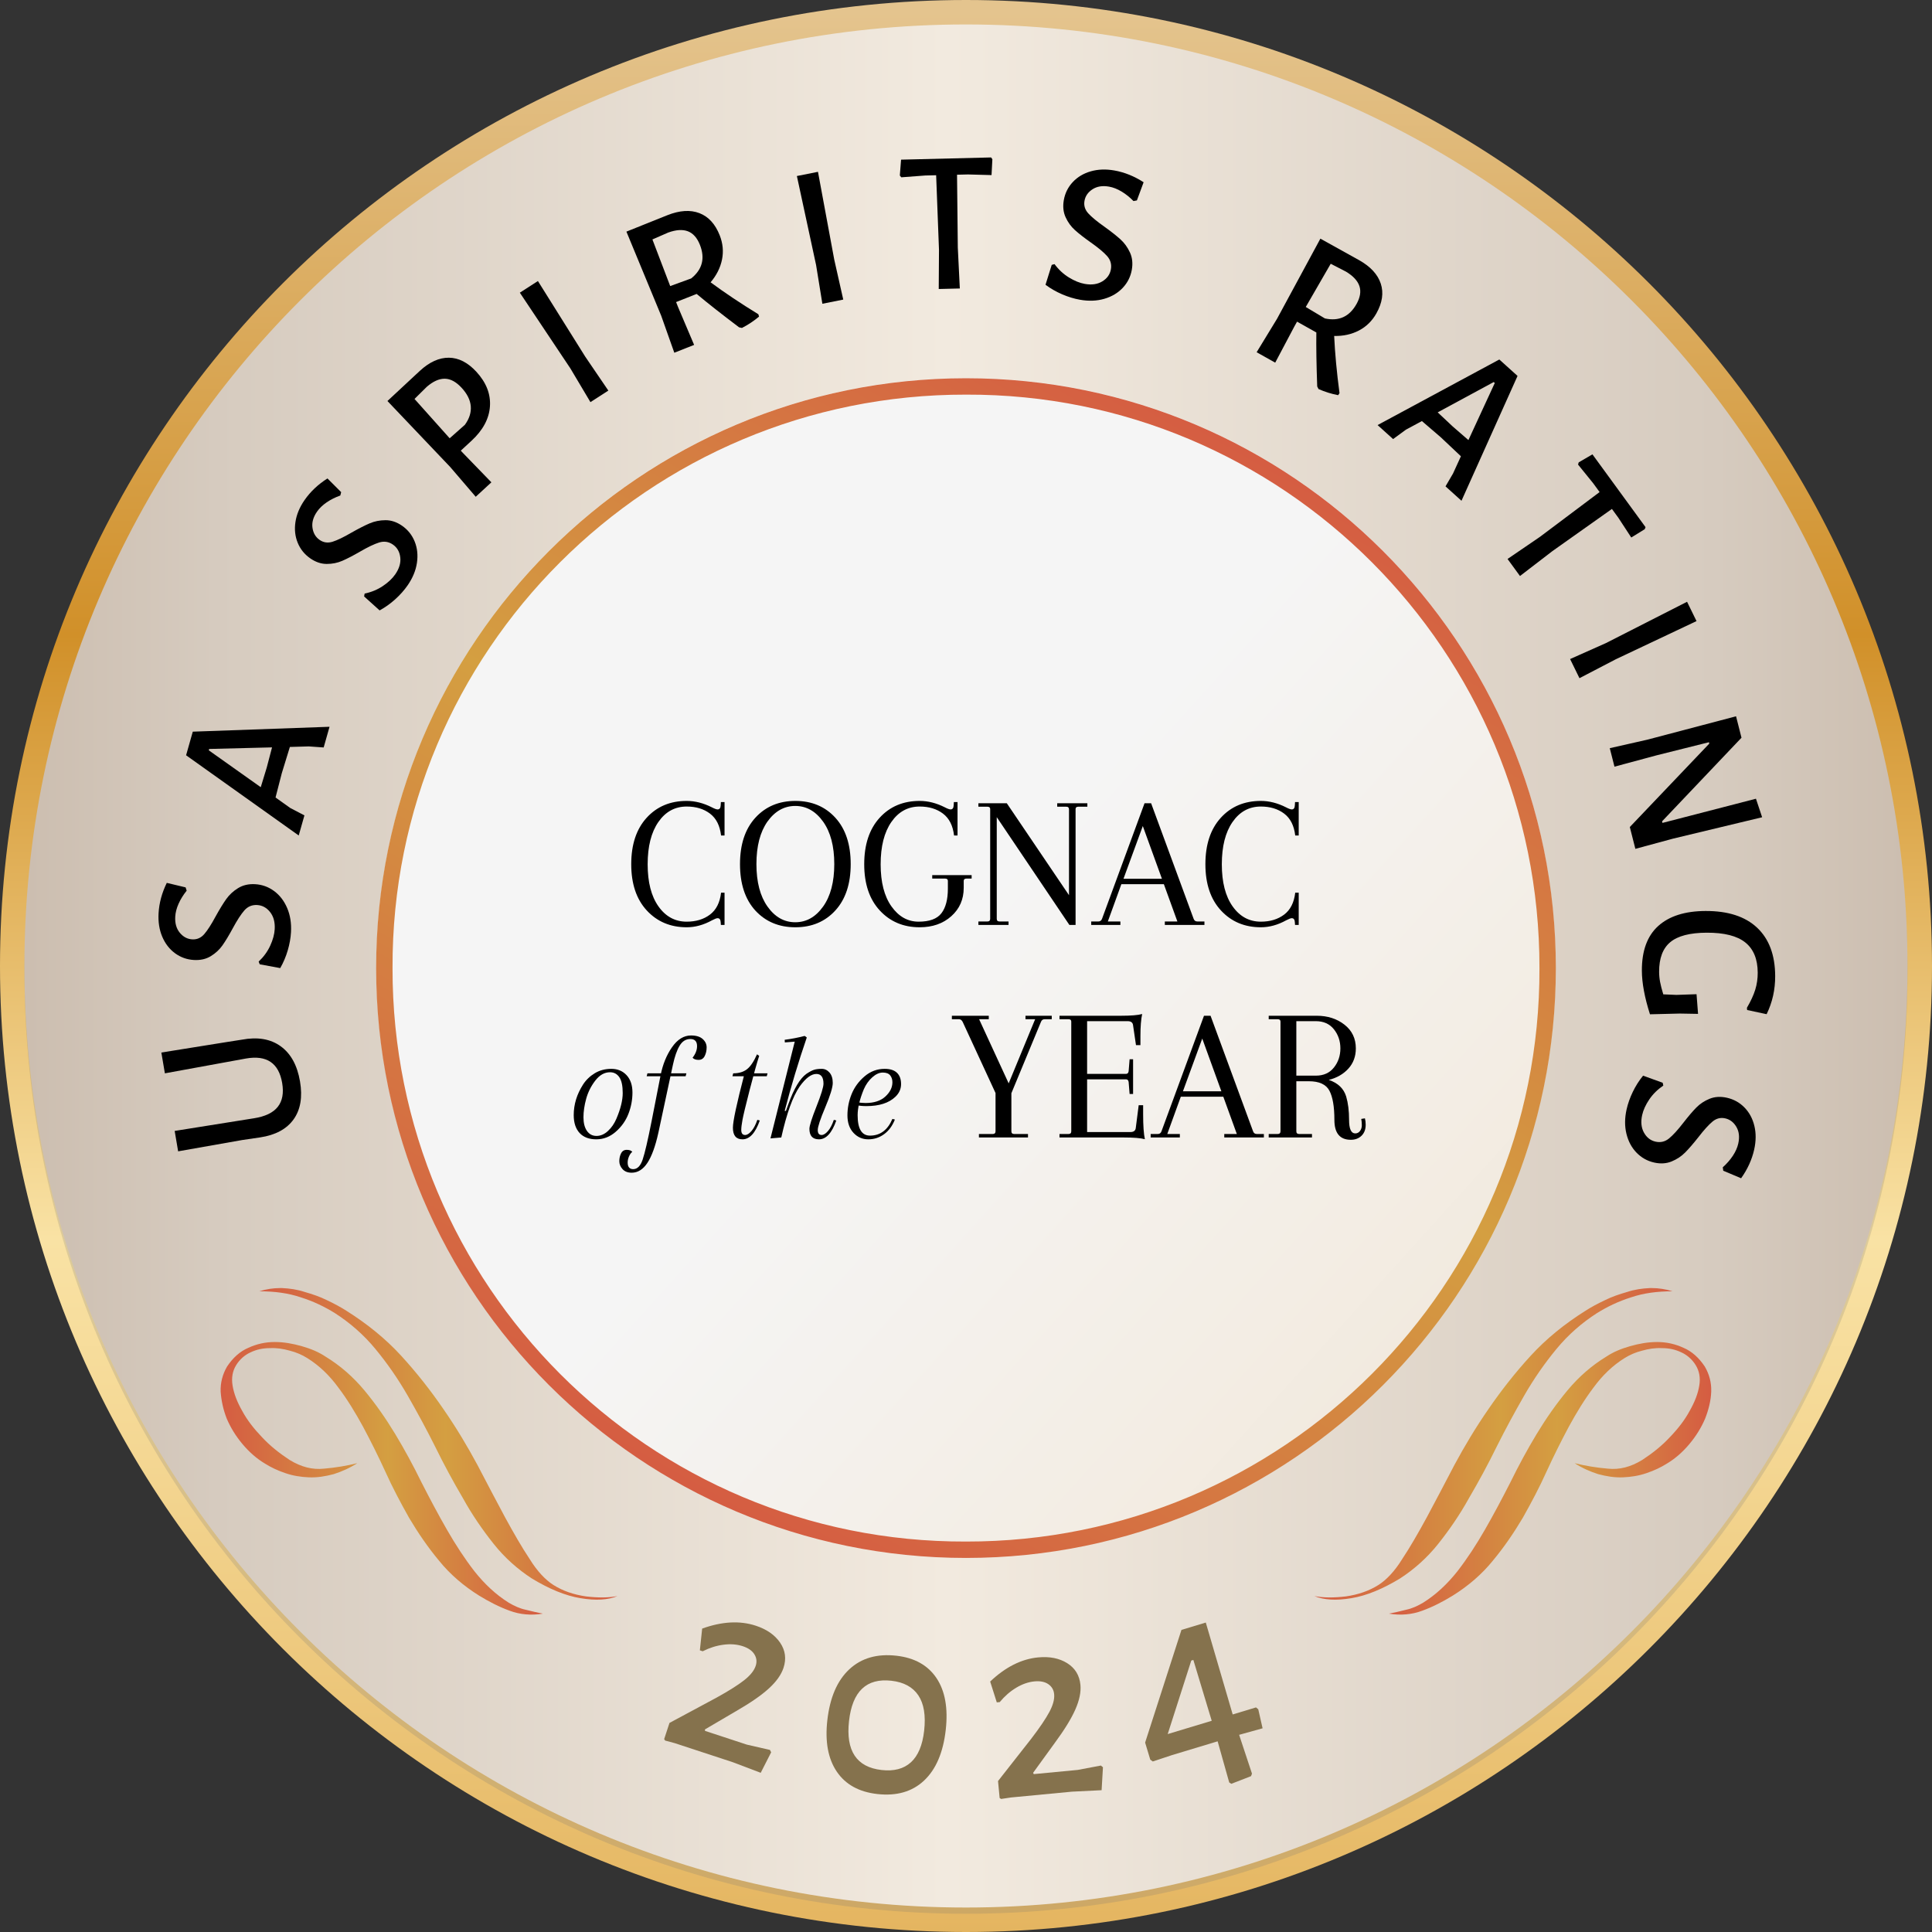 <?xml version="1.0" encoding="UTF-8" standalone="no"?>
<!DOCTYPE svg PUBLIC "-//W3C//DTD SVG 1.1//EN" "http://www.w3.org/Graphics/SVG/1.1/DTD/svg11.dtd">
<svg width="100%" height="100%" viewBox="0 0 1000 1000" version="1.1" xmlns="http://www.w3.org/2000/svg" xmlns:xlink="http://www.w3.org/1999/xlink" xml:space="preserve" xmlns:serif="http://www.serif.com/" style="fill-rule:evenodd;clip-rule:evenodd;stroke-linejoin:round;stroke-miterlimit:2;">
    <rect x="0" y="0" width="1000" height="1000" fill="#333333" stroke="none"/>
    <g transform="matrix(1,0,0,1,-1080,-2200)">
        <g transform="matrix(-1000,0,0,1000,2080,2700)">
            <path d="M0.5,-0.5C0.776,-0.5 1,-0.276 1,0C1,0.276 0.776,0.5 0.5,0.5C0.224,0.5 0,0.276 0,0C0,-0.276 0.224,-0.5 0.5,-0.5Z" style="fill:url(#_Linear1);fill-rule:nonzero;"/>
        </g>
        <g transform="matrix(1,0,0,1,1080,2200)">
            <g opacity="0.2">
                <g transform="matrix(0,-1,-1,0,500,15.887)">
                    <path d="M-487.337,-487.337C-756.488,-487.337 -974.674,-269.152 -974.674,0C-974.674,269.144 -756.488,487.337 -487.337,487.337C-218.186,487.337 0,269.144 0,0C0,-269.152 -218.186,-487.337 -487.337,-487.337" style="fill:rgb(109,110,113);fill-rule:nonzero;"/>
                </g>
            </g>
        </g>
        <g transform="matrix(0,974.673,974.673,0,1579.97,2212.66)">
            <path d="M0.5,-0.5C0.776,-0.5 1,-0.276 1,0C1,0.276 0.776,0.5 0.5,0.5C0.224,0.5 0,0.276 0,0C0,-0.276 0.224,-0.5 0.5,-0.5Z" style="fill:url(#_Linear2);fill-rule:nonzero;"/>
        </g>
        <g transform="matrix(1.256,0,0,1.256,710.941,2188.39)">
            <path d="M605.296,679.198C609.815,680.682 613.156,683.011 615.321,686.185C617.485,689.36 617.953,692.818 616.724,696.56C615.797,699.384 613.794,702.207 610.717,705.029C607.639,707.851 603.159,710.955 597.275,714.342L584.338,721.943L584.376,722.542L601.638,728.211L611.13,730.389L611.627,731.374L607.329,739.818L595.854,735.463L571.92,727.603L567.932,726.528L567.541,725.931L569.732,719.259L589.249,708.773C594.219,706.025 597.968,703.658 600.497,701.673C603.026,699.688 604.615,697.707 605.264,695.73C605.821,694.035 605.638,692.45 604.714,690.974C603.791,689.497 602.2,688.388 599.941,687.646C597.54,686.858 594.89,686.652 591.989,687.03C589.089,687.407 586.232,688.307 583.418,689.729L582.253,689.347L583.2,680.389C591.365,677.439 598.73,677.042 605.296,679.198Z" style="fill:rgb(133,114,77);fill-rule:nonzero;"/>
            <path d="M663.246,691.57C670.704,692.412 676.209,695.482 679.761,700.782C683.314,706.081 684.586,713.198 683.577,722.133C682.527,731.437 679.554,738.393 674.66,743.001C669.765,747.608 663.33,749.462 655.355,748.562C647.823,747.712 642.262,744.635 638.673,739.331C635.084,734.028 633.785,726.983 634.777,718.195C635.835,708.817 638.851,701.81 643.824,697.174C648.797,692.538 655.271,690.67 663.246,691.57ZM661.184,701.882C650.92,700.723 645.1,706.236 643.725,718.42C642.333,730.752 646.807,737.501 657.144,738.668C662.24,739.243 666.267,738.183 669.226,735.489C672.185,732.794 674.002,728.456 674.677,722.475C675.385,716.198 674.587,711.34 672.283,707.902C669.979,704.464 666.279,702.457 661.184,701.882Z" style="fill:rgb(133,114,77);fill-rule:nonzero;"/>
            <path d="M721.655,692.26C726.39,691.809 730.385,692.603 733.64,694.645C736.895,696.686 738.709,699.667 739.083,703.588C739.365,706.547 738.662,709.936 736.973,713.754C735.284,717.573 732.423,722.213 728.39,727.673L719.582,739.822L719.857,740.355L737.944,738.631L747.513,736.824L748.364,737.526L747.81,746.985L735.551,747.593L710.473,749.983L706.388,750.597L705.791,750.206L705.125,743.215L718.804,725.787C722.256,721.278 724.743,717.607 726.265,714.775C727.786,711.942 728.448,709.491 728.251,707.419C728.082,705.644 727.278,704.265 725.841,703.282C724.404,702.299 722.502,701.921 720.134,702.146C717.619,702.386 715.108,703.26 712.602,704.768C710.096,706.276 707.839,708.245 705.831,710.676L704.61,710.792L701.888,702.206C708.187,696.231 714.776,692.915 721.655,692.26Z" style="fill:rgb(133,114,77);fill-rule:nonzero;"/>
            <path d="M814.151,721.481L804.483,724.167L809.776,740.151L809.393,741.198L801.263,744.352L800.398,743.798L795.626,726.842L776.846,732.513L768.907,735.144L767.87,734.409L765.743,727.366L780.713,680.927L790.744,677.898L801.831,715.77L811.434,712.869L812.365,713.637L814.151,721.481ZM775.047,723.858L793.187,718.38L785.615,693.303L784.761,693.561L775.047,723.858Z" style="fill:rgb(133,114,77);fill-rule:nonzero;"/>
        </g>
        <g transform="matrix(1.448,0,0,1.448,773.527,2217.77)">
            <path d="M292.67,360.217L298.116,359.366C303.723,358.315 308.343,359.099 311.976,361.718C315.608,364.337 317.914,368.53 318.894,374.297C319.842,379.873 319.077,384.392 316.601,387.853C314.124,391.314 310.137,393.462 304.64,394.298L298.253,395.236L275.329,399.279L274.09,391.987L302.449,387.462C306.46,386.83 309.293,385.466 310.948,383.37C312.602,381.275 313.125,378.44 312.518,374.865C311.303,367.716 306.982,364.797 299.556,366.108L270.592,371.398L269.328,363.963L292.67,360.217Z" style="fill-rule:nonzero;"/>
            <path d="M268.333,314.191C268.54,310.523 269.519,306.898 271.27,303.317L278.006,304.931L278.375,306.114C277.178,307.596 276.219,309.14 275.5,310.745C274.78,312.351 274.378,313.902 274.293,315.398C274.16,317.763 274.706,319.682 275.93,321.155C277.154,322.629 278.635,323.414 280.373,323.512C282.062,323.607 283.489,322.985 284.654,321.647C285.819,320.308 287.186,318.182 288.754,315.268C290.156,312.733 291.409,310.685 292.513,309.125C293.618,307.565 295.036,306.253 296.766,305.188C298.496,304.124 300.52,303.657 302.837,303.787C305.347,303.929 307.613,304.746 309.635,306.24C311.657,307.734 313.213,309.758 314.304,312.313C315.395,314.868 315.851,317.739 315.671,320.924C315.552,323.048 315.162,325.229 314.504,327.468C313.845,329.706 312.952,331.811 311.824,333.781L304.492,332.424L304.111,331.458C305.901,329.767 307.279,327.872 308.244,325.772C309.21,323.671 309.744,321.704 309.848,319.87C309.989,317.36 309.438,315.32 308.195,313.749C306.952,312.178 305.413,311.341 303.579,311.237C301.745,311.134 300.22,311.774 299.004,313.158C297.789,314.543 296.397,316.691 294.828,319.605C293.478,322.095 292.263,324.109 291.183,325.646C290.104,327.183 288.712,328.472 287.007,329.514C285.302,330.556 283.292,331.012 280.975,330.881C278.465,330.74 276.21,329.935 274.211,328.467C272.212,326.998 270.689,325.024 269.642,322.544C268.595,320.064 268.159,317.28 268.333,314.191Z" style="fill-rule:nonzero;"/>
            <path d="M329.447,247.519L327.351,254.914L322.032,254.537L315.269,254.731L312.37,264.16L310.147,272.8L315.414,276.554L320.47,279.193L318.433,286.379L278.172,257.707L280.564,249.266L329.447,247.519ZM308.894,254.884L286.424,255.449L286.286,255.937L304.86,269.116L306.997,262.109L308.894,254.884Z" style="fill-rule:nonzero;"/>
            <path d="M320.516,166.487C322.61,163.468 325.339,160.89 328.704,158.752L333.603,163.649L333.299,164.851C331.504,165.488 329.88,166.303 328.427,167.296C326.974,168.289 325.82,169.401 324.966,170.632C323.617,172.579 323.078,174.5 323.352,176.396C323.626,178.292 324.478,179.735 325.908,180.727C327.298,181.691 328.84,181.907 330.533,181.375C332.225,180.843 334.502,179.745 337.362,178.08C339.882,176.652 342.021,175.561 343.778,174.809C345.535,174.056 347.43,173.679 349.461,173.676C351.493,173.673 353.462,174.332 355.369,175.655C357.435,177.087 358.939,178.969 359.882,181.299C360.825,183.63 361.094,186.169 360.688,188.917C360.282,191.666 359.17,194.351 357.352,196.973C356.14,198.721 354.668,200.377 352.936,201.941C351.205,203.505 349.343,204.832 347.352,205.922L341.811,200.932L341.991,199.91C344.4,199.404 346.566,198.508 348.487,197.223C350.408,195.937 351.892,194.539 352.939,193.03C354.371,190.964 354.968,188.937 354.73,186.948C354.491,184.958 353.617,183.441 352.108,182.394C350.598,181.347 348.963,181.096 347.203,181.64C345.443,182.184 343.133,183.289 340.273,184.953C337.82,186.37 335.732,187.451 334.008,188.197C332.285,188.944 330.424,189.315 328.426,189.312C326.428,189.309 324.475,188.646 322.569,187.324C320.503,185.892 319.002,184.027 318.065,181.73C317.128,179.433 316.861,176.954 317.266,174.293C317.67,171.632 318.753,169.03 320.516,166.487Z" style="fill-rule:nonzero;"/>
            <path d="M361.719,120.303C365.167,117.124 368.635,115.555 372.123,115.594C375.611,115.633 378.879,117.305 381.926,120.61C385.465,124.449 387.085,128.577 386.786,132.995C386.487,137.414 384.276,141.523 380.153,145.325L376.368,148.814L377.105,149.614L387.301,160.138L381.703,165.299L372.589,154.665L350.146,131.072L361.719,120.303ZM377.82,139.585C379.415,137.392 380.12,135.18 379.937,132.948C379.754,130.717 378.663,128.517 376.664,126.349C374.698,124.217 372.698,123.135 370.663,123.104C368.629,123.072 366.477,124.037 364.208,125.998L359.824,130.336L372.391,144.394L377.82,139.585Z" style="fill-rule:nonzero;"/>
            <path d="M420.864,115.232L429.109,127.345L422.71,131.472L415.55,119.436L397.474,92.352L403.933,88.185L420.864,115.232Z" style="fill-rule:nonzero;"/>
            <path d="M465.66,88.644C470.655,92.335 476.346,96.14 482.731,100.061L482.984,100.897C481.11,102.47 479.072,103.822 476.868,104.954L475.845,104.734C469.696,100.096 464.64,96.118 460.676,92.799L453.325,95.706L454.046,97.526L459.77,111.014L452.69,113.814L448.014,100.613L435.568,70.523L450.241,64.642C454.602,62.917 458.404,62.674 461.649,63.912C464.894,65.15 467.317,67.792 468.917,71.838C470.055,74.715 470.329,77.609 469.738,80.519C469.148,83.43 467.789,86.138 465.66,88.644ZM451.22,89.988L458.718,87.257C462.707,84.067 463.75,80.067 461.848,75.257C460.852,72.74 459.42,71.123 457.551,70.407C455.682,69.69 453.336,69.838 450.513,70.851L444.862,73.32L451.22,89.988Z" style="fill-rule:nonzero;"/>
            <path d="M509.859,80.52L513.081,94.813L505.614,96.303L503.373,82.479L496.504,50.649L504.042,49.145L509.859,80.52Z" style="fill-rule:nonzero;"/>
            <path d="M566.381,44.649L566.085,50.314L557.666,50.086L553.751,50.182L554.028,76.216L554.75,90.851L547.211,91.036L547.302,77.034L546.284,50.366L542.37,50.462L533.826,51.107L533.303,50.467L533.744,44.799L565.93,44.008L566.381,44.649Z" style="fill-rule:nonzero;"/>
            <path d="M609.999,48.667C613.617,49.308 617.099,50.711 620.447,52.875L618.044,59.372L616.825,59.598C615.496,58.233 614.077,57.098 612.568,56.193C611.06,55.287 609.567,54.703 608.092,54.442C605.759,54.029 603.789,54.342 602.181,55.383C600.573,56.423 599.617,57.8 599.313,59.514C599.018,61.18 599.466,62.671 600.656,63.987C601.847,65.302 603.795,66.912 606.502,68.815C608.853,70.508 610.738,71.996 612.155,73.278C613.573,74.561 614.707,76.124 615.558,77.969C616.41,79.813 616.633,81.878 616.228,84.163C615.79,86.638 614.708,88.791 612.985,90.621C611.261,92.451 609.066,93.756 606.4,94.536C603.733,95.315 600.829,95.426 597.687,94.87C595.593,94.499 593.473,93.853 591.329,92.933C589.184,92.013 587.201,90.876 585.379,89.522L587.598,82.403L588.602,82.14C590.068,84.118 591.786,85.711 593.757,86.919C595.728,88.128 597.617,88.892 599.426,89.213C601.902,89.651 603.993,89.347 605.701,88.299C607.408,87.252 608.422,85.824 608.743,84.015C609.063,82.206 608.609,80.616 607.379,79.244C606.149,77.872 604.181,76.235 601.474,74.331C599.162,72.694 597.307,71.249 595.909,69.994C594.511,68.74 593.397,67.205 592.565,65.388C591.733,63.571 591.519,61.521 591.924,59.236C592.363,56.761 593.43,54.618 595.126,52.807C596.821,50.996 598.962,49.719 601.549,48.974C604.136,48.23 606.952,48.127 609.999,48.667Z" style="fill-rule:nonzero;"/>
            <path d="M688.559,107.818C688.847,114.022 689.483,120.838 690.47,128.266L689.981,128.989C687.579,128.528 685.243,127.799 682.975,126.803L682.5,125.872C682.219,118.174 682.116,111.741 682.19,106.572L675.298,102.703L674.34,104.41L667.486,117.361L660.847,113.634L668.139,101.679L683.633,73.038L697.454,80.712C701.543,83.007 704.131,85.804 705.217,89.103C706.304,92.402 705.783,95.948 703.653,99.742C702.139,102.44 700.066,104.478 697.435,105.857C694.804,107.235 691.846,107.889 688.559,107.818ZM678.406,97.462L685.255,101.556C690.246,102.639 694.008,100.925 696.54,96.415C697.865,94.054 698.216,91.923 697.593,90.021C696.969,88.118 695.374,86.392 692.808,84.84L687.327,82.013L678.406,97.462Z" style="fill-rule:nonzero;"/>
            <path d="M734.07,166.73L728.363,161.581L731.053,156.976L733.868,150.824L726.692,144.056L719.924,138.243L714.228,141.308L709.626,144.677L704.081,139.674L747.595,116.232L754.11,122.109L734.07,166.73ZM736.549,145.038L745.974,124.632L745.597,124.292L725.565,135.129L730.906,140.143L736.549,145.038Z" style="fill-rule:nonzero;"/>
            <path d="M799.586,176.886L794.76,179.868L790.154,172.816L787.846,169.653L766.602,184.703L754.982,193.629L750.537,187.536L762.1,179.639L783.444,163.619L781.136,160.455L775.742,153.799L775.97,153.004L780.881,150.139L799.857,176.15L799.586,176.886Z" style="fill-rule:nonzero;"/>
            <path d="M789.239,223.383L776.243,230.15L772.895,223.312L785.687,217.613L814.705,202.838L818.086,209.742L789.239,223.383Z" style="fill-rule:nonzero;"/>
            <path d="M809.665,287.513L796.225,291.154L794.242,283.353L822.65,253.535L822.525,253.043L803.813,257.725L788.757,261.778L787.078,255.171L800.52,252.128L832.214,243.771L834.162,251.432L805.771,281.32L805.914,281.882L839.331,273.237L841.538,279.859L809.665,287.513Z" style="fill-rule:nonzero;"/>
            <path d="M846.202,336.61C846.223,341.492 845.204,346.041 843.144,350.256L836.176,348.763L836.1,347.966C837.491,345.591 838.485,343.436 839.081,341.499C839.677,339.563 839.97,337.531 839.961,335.404C839.94,330.57 838.461,326.975 835.526,324.619C832.591,322.263 827.982,321.098 821.697,321.126C815.703,321.152 811.369,322.283 808.695,324.518C806.022,326.754 804.696,330.288 804.717,335.123C804.722,336.331 804.836,337.527 805.059,338.711C805.282,339.894 805.663,341.379 806.203,343.165L810.917,343.362L818.095,343.114L818.633,350.145L812.106,350.029L801.448,350.293C799.536,344.306 798.571,339.114 798.552,334.715C798.521,327.608 800.467,322.282 804.392,318.736C808.316,315.19 813.953,313.4 821.301,313.368C829.326,313.333 835.474,315.325 839.746,319.343C844.017,323.361 846.169,329.117 846.202,336.61Z" style="fill-rule:nonzero;"/>
            <path d="M838.696,398.653C837.894,402.239 836.337,405.655 834.025,408.903L827.643,406.212L827.471,404.985C828.894,403.718 830.091,402.351 831.063,400.884C832.036,399.417 832.685,397.953 833.012,396.49C833.529,394.178 833.304,392.196 832.336,390.543C831.369,388.89 830.035,387.873 828.337,387.494C826.686,387.124 825.177,387.505 823.809,388.636C822.442,389.766 820.747,391.641 818.724,394.26C816.928,396.533 815.357,398.349 814.013,399.708C812.669,401.067 811.056,402.13 809.175,402.899C807.295,403.667 805.222,403.798 802.957,403.291C800.504,402.742 798.402,401.566 796.65,399.763C794.899,397.959 793.694,395.708 793.034,393.009C792.374,390.31 792.393,387.404 793.089,384.291C793.554,382.215 794.293,380.126 795.308,378.025C796.323,375.924 797.548,373.993 798.981,372.233L805.994,374.768L806.213,375.783C804.171,377.159 802.503,378.805 801.207,380.719C799.912,382.634 799.064,384.488 798.663,386.28C798.114,388.734 798.325,390.837 799.295,392.589C800.266,394.342 801.647,395.419 803.44,395.82C805.232,396.221 806.841,395.838 808.267,394.67C809.692,393.503 811.416,391.61 813.438,388.991C815.177,386.754 816.704,384.966 818.019,383.625C819.335,382.285 820.918,381.24 822.77,380.49C824.622,379.74 826.681,379.618 828.945,380.125C831.398,380.673 833.491,381.835 835.225,383.61C836.958,385.385 838.138,387.581 838.767,390.198C839.395,392.815 839.371,395.634 838.696,398.653Z" style="fill-rule:nonzero;"/>
        </g>
        <g transform="matrix(5.68434e-14,-624.07,624.07,5.68434e-14,1580,3027.29)">
            <path d="M0.523,-0.489C0.253,-0.489 0.034,-0.27 0.034,0C0.034,0.27 0.253,0.489 0.523,0.489C0.793,0.489 1.012,0.27 1.012,0C1.012,-0.27 0.793,-0.489 0.523,-0.489Z" style="fill:url(#_Linear3);fill-rule:nonzero;"/>
        </g>
        <g transform="matrix(305.312,-528.816,-528.816,-305.312,1427.34,2965.49)">
            <path d="M0.25,0.433C0.011,0.295 -0.071,-0.011 0.067,-0.25C0.205,-0.489 0.511,-0.571 0.75,-0.433C0.989,-0.295 1.071,0.011 0.933,0.25C0.795,0.489 0.489,0.571 0.25,0.433ZM0.257,0.421C0.489,0.556 0.787,0.476 0.921,0.243C1.056,0.011 0.976,-0.287 0.743,-0.421C0.511,-0.556 0.213,-0.476 0.079,-0.243C-0.056,-0.011 0.024,0.287 0.257,0.421Z" style="fill:url(#_Linear4);fill-rule:nonzero;"/>
        </g>
        <g transform="matrix(166.78,0,0,-166.78,1194.21,2965.67)">
            <path d="M0.086,0.408C0.06,0.397 0.038,0.377 0.02,0.35C0.006,0.326 -0.001,0.3 0,0.272C0.002,0.244 0.008,0.216 0.019,0.188C0.031,0.16 0.047,0.134 0.068,0.109C0.089,0.084 0.112,0.064 0.137,0.049C0.156,0.037 0.177,0.027 0.201,0.019C0.224,0.011 0.249,0.007 0.274,0.006C0.3,0.005 0.325,0.009 0.351,0.016C0.376,0.024 0.401,0.035 0.424,0.05C0.392,0.042 0.357,0.036 0.321,0.033C0.285,0.029 0.25,0.038 0.214,0.06C0.182,0.081 0.153,0.104 0.128,0.131C0.103,0.157 0.082,0.184 0.067,0.212C0.051,0.24 0.041,0.266 0.037,0.291C0.033,0.315 0.037,0.336 0.048,0.354C0.059,0.372 0.075,0.386 0.093,0.394C0.112,0.403 0.131,0.407 0.153,0.407C0.174,0.408 0.194,0.405 0.215,0.399C0.235,0.394 0.253,0.386 0.269,0.376C0.306,0.353 0.338,0.322 0.365,0.285C0.393,0.248 0.418,0.207 0.442,0.163C0.466,0.118 0.489,0.072 0.511,0.024C0.533,-0.025 0.558,-0.072 0.585,-0.12C0.613,-0.167 0.643,-0.211 0.678,-0.253C0.712,-0.295 0.754,-0.331 0.802,-0.361C0.833,-0.38 0.864,-0.396 0.897,-0.408C0.929,-0.42 0.964,-0.423 1,-0.417C0.984,-0.414 0.967,-0.41 0.947,-0.405C0.928,-0.401 0.911,-0.393 0.894,-0.383C0.854,-0.358 0.819,-0.325 0.788,-0.286C0.757,-0.246 0.729,-0.203 0.702,-0.156C0.675,-0.109 0.649,-0.06 0.623,-0.009C0.598,0.042 0.571,0.092 0.542,0.14C0.513,0.188 0.481,0.234 0.446,0.276C0.411,0.318 0.371,0.353 0.325,0.381C0.304,0.395 0.28,0.405 0.252,0.413C0.224,0.421 0.196,0.426 0.168,0.426C0.139,0.426 0.112,0.42 0.086,0.408Z" style="fill:url(#_Linear5);fill-rule:nonzero;"/>
        </g>
        <g transform="matrix(185.369,0,0,-185.369,1214.24,2947.89)">
            <path d="M0,0.429C0.042,0.429 0.081,0.424 0.116,0.412C0.151,0.401 0.182,0.386 0.211,0.368C0.253,0.341 0.291,0.308 0.324,0.268C0.357,0.228 0.387,0.185 0.414,0.138C0.441,0.091 0.467,0.043 0.491,-0.005C0.515,-0.054 0.541,-0.102 0.568,-0.148C0.594,-0.195 0.623,-0.237 0.654,-0.276C0.685,-0.315 0.721,-0.347 0.761,-0.373C0.809,-0.402 0.854,-0.421 0.897,-0.428C0.939,-0.435 0.974,-0.433 1,-0.422C0.975,-0.427 0.946,-0.427 0.912,-0.423C0.878,-0.418 0.848,-0.408 0.821,-0.391C0.799,-0.377 0.776,-0.353 0.755,-0.319C0.733,-0.286 0.71,-0.246 0.686,-0.202C0.662,-0.157 0.636,-0.108 0.609,-0.056C0.581,-0.004 0.55,0.048 0.514,0.1C0.479,0.151 0.44,0.201 0.396,0.249C0.352,0.297 0.301,0.338 0.244,0.374C0.227,0.385 0.208,0.395 0.189,0.404C0.169,0.414 0.148,0.421 0.127,0.427C0.106,0.434 0.085,0.437 0.063,0.438C0.062,0.438 0.06,0.438 0.058,0.438C0.039,0.438 0.019,0.435 0,0.429Z" style="fill:url(#_Linear6);fill-rule:nonzero;"/>
        </g>
        <g transform="matrix(166.78,0,0,-166.78,1798.94,2965.67)">
            <path d="M0.832,0.426C0.804,0.426 0.776,0.421 0.748,0.413C0.72,0.405 0.696,0.395 0.675,0.381C0.629,0.353 0.589,0.318 0.554,0.276C0.519,0.234 0.487,0.188 0.458,0.14C0.429,0.092 0.402,0.042 0.377,-0.009C0.351,-0.06 0.325,-0.109 0.298,-0.156C0.271,-0.203 0.243,-0.246 0.212,-0.286C0.181,-0.325 0.146,-0.358 0.106,-0.383C0.089,-0.393 0.072,-0.401 0.053,-0.405C0.033,-0.41 0.016,-0.414 -0,-0.417C0.036,-0.423 0.071,-0.42 0.103,-0.408C0.136,-0.396 0.167,-0.38 0.198,-0.361C0.246,-0.331 0.288,-0.295 0.322,-0.253C0.357,-0.211 0.387,-0.167 0.415,-0.12C0.442,-0.072 0.467,-0.025 0.489,0.024C0.511,0.072 0.534,0.118 0.558,0.163C0.582,0.207 0.607,0.248 0.635,0.285C0.662,0.322 0.694,0.353 0.731,0.376C0.747,0.386 0.765,0.394 0.785,0.399C0.806,0.405 0.826,0.408 0.847,0.407C0.869,0.407 0.888,0.403 0.907,0.394C0.925,0.386 0.941,0.372 0.952,0.354C0.963,0.336 0.967,0.315 0.963,0.291C0.959,0.266 0.949,0.24 0.933,0.212C0.918,0.184 0.897,0.157 0.872,0.131C0.847,0.104 0.818,0.081 0.786,0.06C0.75,0.038 0.715,0.029 0.679,0.033C0.643,0.036 0.608,0.042 0.576,0.05C0.599,0.035 0.624,0.024 0.649,0.016C0.675,0.009 0.7,0.005 0.726,0.006C0.751,0.007 0.776,0.011 0.799,0.019C0.823,0.027 0.844,0.037 0.863,0.049C0.888,0.064 0.911,0.084 0.932,0.109C0.953,0.134 0.969,0.16 0.981,0.188C0.992,0.216 0.999,0.244 1,0.272C1.001,0.3 0.994,0.326 0.98,0.35C0.962,0.377 0.94,0.397 0.914,0.408C0.888,0.42 0.861,0.426 0.832,0.426L0.832,0.426Z" style="fill:url(#_Linear7);fill-rule:nonzero;"/>
        </g>
        <g transform="matrix(185.369,0,0,-185.369,1760.32,2947.89)">
            <path d="M0.937,0.438C0.915,0.437 0.894,0.434 0.873,0.427C0.852,0.421 0.831,0.414 0.811,0.404C0.792,0.395 0.773,0.385 0.756,0.374C0.699,0.338 0.648,0.297 0.604,0.249C0.56,0.201 0.521,0.151 0.486,0.1C0.45,0.048 0.419,-0.004 0.391,-0.056C0.364,-0.108 0.338,-0.157 0.314,-0.202C0.29,-0.246 0.267,-0.286 0.245,-0.319C0.224,-0.353 0.201,-0.377 0.179,-0.391C0.152,-0.408 0.122,-0.418 0.088,-0.423C0.054,-0.427 0.025,-0.427 0,-0.422C0.026,-0.433 0.061,-0.435 0.103,-0.428C0.146,-0.421 0.191,-0.402 0.239,-0.373C0.279,-0.347 0.315,-0.315 0.346,-0.276C0.377,-0.237 0.406,-0.195 0.432,-0.148C0.459,-0.102 0.485,-0.054 0.509,-0.005C0.533,0.043 0.559,0.091 0.586,0.138C0.613,0.185 0.643,0.228 0.676,0.268C0.709,0.308 0.747,0.341 0.789,0.368C0.818,0.386 0.849,0.401 0.884,0.412C0.919,0.424 0.958,0.429 1,0.429C0.981,0.435 0.961,0.438 0.942,0.438C0.94,0.438 0.938,0.438 0.937,0.438Z" style="fill:url(#_Linear8);fill-rule:nonzero;"/>
        </g>
        <g transform="matrix(1.359,0,0,2.952,893.83,1186.85)">
            <path d="M411.548,505.388L411.475,504.913C411.426,504.439 411.033,504.202 410.298,504.202C409.905,504.202 409.194,504.326 408.164,504.575C404.975,505.388 401.762,505.794 398.525,505.794C392.344,505.794 387.279,504.812 383.33,502.847C379.382,500.882 377.407,498.178 377.407,494.734C377.407,491.29 379.357,488.58 383.257,486.604C387.157,484.628 392.246,483.64 398.525,483.64C401.713,483.64 404.902,484.013 408.09,484.758C409.12,485.006 409.856,485.131 410.298,485.131C411.033,485.131 411.426,484.894 411.475,484.419L411.548,483.843L412.946,483.843L412.946,489.704L411.622,489.704C411.18,487.965 409.77,486.683 407.391,485.859C405.012,485.035 402.057,484.623 398.525,484.623C394.061,484.623 390.468,485.526 387.745,487.332C385.023,489.139 383.661,491.612 383.661,494.751C383.661,497.89 385.035,500.352 387.782,502.136C390.529,503.92 394.11,504.812 398.525,504.812C402.057,504.812 405.012,504.4 407.391,503.575C409.77,502.751 411.18,501.47 411.622,499.731L412.946,499.731L412.946,505.388L411.548,505.388Z" style="fill-rule:nonzero;"/>
            <path d="M424.646,502.847C420.77,500.882 418.833,498.172 418.833,494.717C418.833,491.262 420.783,488.552 424.682,486.587C428.582,484.623 433.659,483.64 439.914,483.64C446.168,483.64 451.245,484.623 455.145,486.587C459.044,488.552 460.994,491.262 460.994,494.717C460.994,498.172 459.044,500.882 455.145,502.847C451.245,504.812 446.168,505.794 439.914,505.794C433.659,505.794 428.57,504.812 424.646,502.847ZM429.281,487.265C426.485,489.094 425.087,491.578 425.087,494.717C425.087,497.856 426.497,500.34 429.318,502.17C432.139,503.999 435.658,504.913 439.877,504.913C444.095,504.913 447.627,503.999 450.472,502.17C453.317,500.34 454.74,497.856 454.74,494.717C454.74,491.578 453.317,489.094 450.472,487.265C447.627,485.436 444.095,484.521 439.877,484.521C435.658,484.521 432.126,485.436 429.281,487.265Z" style="fill-rule:nonzero;"/>
            <path d="M487.262,484.623C482.799,484.623 479.205,485.526 476.483,487.332C473.76,489.139 472.399,491.612 472.399,494.751C472.399,497.89 473.773,500.352 476.52,502.136C479.267,503.92 482.713,504.812 486.858,504.812C491.003,504.812 493.897,504.321 495.54,503.338C497.183,502.356 498.005,500.916 498.005,499.019L498.005,497.664C498.005,497.393 497.662,497.258 496.975,497.258L492.045,497.258L492.045,496.648L507.055,496.648L507.055,497.258L505.069,497.258C504.382,497.258 504.039,497.393 504.039,497.664L504.039,498.884C504.039,500.894 502.469,502.548 499.33,503.846C496.19,505.145 492.168,505.794 487.262,505.794C481.082,505.794 476.017,504.812 472.068,502.847C468.119,500.882 466.145,498.178 466.145,494.734C466.145,491.29 468.095,488.58 471.994,486.604C475.894,484.628 480.984,483.64 487.262,483.64C490.451,483.64 493.639,484.013 496.828,484.758C497.858,485.006 498.594,485.131 499.035,485.131C499.771,485.131 500.163,484.894 500.212,484.419L500.286,483.843L501.684,483.843L501.684,489.704L500.36,489.704C499.918,487.965 498.508,486.683 496.129,485.859C493.75,485.035 490.794,484.623 487.262,484.623Z" style="fill-rule:nonzero;"/>
            <path d="M544.287,505.388L516.621,486.486L516.621,504.304C516.621,504.62 516.964,504.778 517.651,504.778L521.109,504.778L521.109,505.388L509.631,505.388L509.631,504.778L513.089,504.778C513.776,504.778 514.119,504.62 514.119,504.304L514.119,485.063C514.119,484.792 513.776,484.656 513.089,484.656L509.631,484.656L509.631,484.047L520.447,484.047L544.14,500.171L544.14,485.131C544.14,484.814 543.796,484.656 543.11,484.656L539.651,484.656L539.651,484.047L551.13,484.047L551.13,484.656L547.672,484.656C546.985,484.656 546.642,484.792 546.642,485.063L546.642,505.388L544.287,505.388Z" style="fill-rule:nonzero;"/>
            <path d="M595.72,505.388L580.636,505.388L580.636,504.778L585.418,504.778L580.268,498.24L564.08,498.24L558.929,504.778L563.712,504.778L563.712,505.388L552.602,505.388L552.602,504.778L555.324,504.778C556.011,504.778 556.477,504.62 556.722,504.304L572.91,484.047L575.411,484.047L591.599,504.304C591.844,504.62 592.31,504.778 592.997,504.778L595.72,504.778L595.72,505.388ZM572.247,488.044L564.889,497.292L579.532,497.292L572.247,488.044Z" style="fill-rule:nonzero;"/>
            <path d="M630.229,505.388L630.155,504.913C630.106,504.439 629.714,504.202 628.978,504.202C628.585,504.202 627.874,504.326 626.844,504.575C623.656,505.388 620.443,505.794 617.205,505.794C611.024,505.794 605.959,504.812 602.011,502.847C598.062,500.882 596.087,498.178 596.087,494.734C596.087,491.29 598.037,488.58 601.937,486.604C605.837,484.628 610.926,483.64 617.205,483.64C620.393,483.64 623.582,484.013 626.77,484.758C627.801,485.006 628.536,485.131 628.978,485.131C629.714,485.131 630.106,484.894 630.155,484.419L630.229,483.843L631.627,483.843L631.627,489.704L630.302,489.704C629.861,487.965 628.45,486.683 626.071,485.859C623.692,485.035 620.737,484.623 617.205,484.623C612.741,484.623 609.148,485.526 606.425,487.332C603.703,489.139 602.342,491.612 602.342,494.751C602.342,497.89 603.715,500.352 606.462,502.136C609.209,503.92 612.79,504.812 617.205,504.812C620.737,504.812 623.692,504.4 626.071,503.575C628.45,502.751 629.861,501.47 630.302,499.731L631.627,499.731L631.627,505.388L630.229,505.388Z" style="fill-rule:nonzero;"/>
            <path d="M355.502,538.72C355.502,536.86 356.68,535.08 359.034,533.382C360.172,532.569 361.663,531.905 363.508,531.39C365.352,530.875 367.462,530.618 369.836,530.618C372.21,530.618 374.143,530.988 375.634,531.729C377.125,532.469 377.871,533.481 377.871,534.764C377.871,536.047 377.361,537.293 376.34,538.504C375.32,539.714 373.711,540.762 371.513,541.647C369.316,542.532 366.844,542.975 364.097,542.975C361.35,542.975 359.23,542.605 357.739,541.864C356.248,541.123 355.502,540.075 355.502,538.72ZM369.335,531.214C367.216,531.214 365.342,531.702 363.714,532.677C362.085,533.653 360.928,534.719 360.241,535.875C359.554,537.031 359.211,538.111 359.211,539.113C359.211,540.116 359.652,540.911 360.535,541.498C361.418,542.085 362.635,542.379 364.185,542.379C365.735,542.379 367.187,542.09 368.541,541.512C369.895,540.934 370.964,540.22 371.749,539.371C373.358,537.636 374.162,536.132 374.162,534.859C374.162,533.585 373.731,532.659 372.867,532.081C372.004,531.503 370.827,531.214 369.335,531.214Z" style="fill-rule:nonzero;"/>
            <path d="M383.286,531.918L383.581,531.403L398.414,531.403L398.12,531.918L383.286,531.918ZM393.293,529.886L387.76,541.783C386.622,544.167 385.229,545.938 383.581,547.094C381.932,548.25 379.931,548.829 377.576,548.829C376.085,548.829 374.928,548.621 374.103,548.205C373.279,547.79 372.867,547.325 372.867,546.81C372.867,546.295 373.093,545.834 373.544,545.428C373.996,545.021 374.712,544.818 375.693,544.818C376.674,544.818 377.38,544.935 377.812,545.17C377.302,545.351 376.88,545.622 376.546,545.983C376.213,546.344 376.046,546.697 376.046,547.04C376.046,547.817 376.752,548.205 378.165,548.205C379.735,548.205 380.932,547.645 381.756,546.525C382.58,545.405 383.718,543.156 385.17,539.777L388.584,531.756C389.408,529.841 390.86,528.197 392.94,526.824C395.02,525.451 397.433,524.764 400.18,524.764C402.142,524.764 403.624,524.972 404.624,525.387C405.625,525.803 406.126,526.291 406.126,526.851C406.126,527.411 405.88,527.917 405.39,528.368C404.899,528.82 404.124,529.046 403.065,529.046C402.005,529.046 401.24,528.919 400.769,528.666C401.907,527.998 402.476,527.32 402.476,526.634C402.476,525.803 401.622,525.387 399.915,525.387C398.208,525.387 396.845,525.78 395.824,526.566C394.804,527.352 393.96,528.459 393.293,529.886Z" style="fill-rule:nonzero;"/>
            <path d="M415.956,531.918L416.25,531.403L429.318,531.403L429.024,531.918L415.956,531.918ZM425.315,528.07L426.139,528.341C425.237,529.606 424.03,531.593 422.519,534.303C421.008,537.013 420.096,538.761 419.782,539.547C419.468,540.333 419.311,540.924 419.311,541.322C419.311,541.918 419.802,542.216 420.783,542.216C421.528,542.216 422.333,541.986 423.196,541.525C424.059,541.064 424.805,540.41 425.433,539.56L426.375,539.669C424.687,541.873 422.49,542.975 419.782,542.975C417.349,542.975 416.132,542.298 416.132,540.943C416.132,539.822 417.584,536.697 420.488,531.566L416.25,531.403C418.409,531.403 420.155,531.164 421.489,530.685C422.823,530.207 424.099,529.335 425.315,528.07Z" style="fill-rule:nonzero;"/>
            <path d="M434.557,542.65L430.436,542.812L439.678,525.848L435.911,525.983L435.852,525.523C438.56,525.36 441.091,525.134 443.445,524.845L444.269,525.116C441.091,529.38 438.285,533.671 435.852,537.989L436.323,537.989L437.265,536.796C439.384,534.068 441.679,532.298 444.152,531.485C445.329,531.123 446.3,530.889 447.066,530.78C447.831,530.672 448.792,530.618 449.95,530.618C451.108,530.618 452.098,530.834 452.923,531.268C453.747,531.702 454.159,532.307 454.159,533.084C454.159,533.86 453.207,535.288 451.304,537.365C449.4,539.443 448.449,540.771 448.449,541.349C448.449,541.927 448.939,542.216 449.92,542.216C450.666,542.216 451.471,541.986 452.334,541.525C453.197,541.064 453.943,540.41 454.571,539.56L455.513,539.669C453.825,541.873 451.628,542.975 448.92,542.975C446.487,542.975 445.27,542.361 445.27,541.132C445.27,540.608 446.163,539.308 447.948,537.23C449.734,535.152 450.627,533.815 450.627,533.219C450.627,532.081 449.724,531.512 447.919,531.512C445.957,531.512 443.838,532.244 441.562,533.707C438.932,535.459 436.598,538.44 434.557,542.65Z" style="fill-rule:nonzero;"/>
            <path d="M473.937,530.618C476.017,530.618 477.577,530.848 478.617,531.309C479.657,531.769 480.177,532.429 480.177,533.287C480.177,534.145 479.451,534.89 477.999,535.523C475.526,536.607 471.857,537.149 466.991,537.149C465.539,537.149 464.283,537.094 463.224,536.986L463.224,536.471C464.597,536.561 465.735,536.607 466.638,536.607C469.895,536.607 472.416,536.227 474.202,535.468C475.987,534.71 476.88,533.879 476.88,532.975C476.88,532.487 476.596,532.081 476.027,531.756C475.458,531.431 474.516,531.268 473.201,531.268C471.887,531.268 470.552,531.548 469.198,532.108C467.845,532.668 466.775,533.364 465.99,534.195C464.421,535.947 463.636,537.465 463.636,538.747C463.636,541.132 465.205,542.325 468.345,542.325C472.23,542.325 475.075,541.349 476.88,539.398L477.822,539.506C476.88,540.608 475.517,541.462 473.731,542.067C471.945,542.672 469.934,542.975 467.697,542.975C465.461,542.975 463.577,542.596 462.046,541.837C460.516,541.078 459.751,540.057 459.751,538.775C459.751,537.492 460.281,536.25 461.34,535.048C462.4,533.847 464.048,532.808 466.285,531.932C468.522,531.056 471.072,530.618 473.937,530.618Z" style="fill-rule:nonzero;"/>
            <path d="M527.562,521.309L537.569,521.309L537.569,521.919L534.847,521.919C534.16,521.919 533.694,522.077 533.449,522.393L522.191,534.893L522.191,541.566C522.191,541.882 522.534,542.04 523.221,542.04L528.519,542.04L528.519,542.65L509.829,542.65L509.829,542.04L515.127,542.04C515.814,542.04 516.157,541.882 516.157,541.566L516.157,534.859L503.649,522.393C503.305,522.077 502.839,521.919 502.251,521.919L499.528,521.919L499.528,521.309L513.582,521.309L513.582,521.919L509.903,521.919L521.161,533.165L531.241,521.919L527.562,521.919L527.562,521.309Z" style="fill-rule:nonzero;"/>
            <path d="M540.512,542.65L540.512,542.04L543.971,542.04C544.657,542.04 545.001,541.882 545.001,541.566L545.001,522.325C545.001,522.054 544.657,521.919 543.971,521.919L540.512,521.919L540.512,521.309L563.837,521.309C567.713,521.309 570.435,521.207 572.005,521.004C571.563,521.93 571.342,523.217 571.342,524.866L571.342,526.458L569.65,526.458L568.546,523.003C568.448,522.506 567.762,522.257 566.486,522.257L551.034,522.257L551.034,531.505L565.824,531.505C566.413,531.505 566.756,531.347 566.854,531.031L567.222,528.931L568.546,528.931L568.546,535.028L567.222,535.028L566.854,532.928C566.756,532.612 566.413,532.454 565.824,532.454L551.034,532.454L551.034,541.701L567.516,541.701C568.792,541.701 569.478,541.453 569.577,540.956L570.68,536.993L572.373,536.993L572.373,538.585C572.373,540.572 572.593,542.029 573.035,542.955C571.465,542.751 568.743,542.65 564.867,542.65L540.512,542.65Z" style="fill-rule:nonzero;"/>
            <path d="M618.36,542.65L603.276,542.65L603.276,542.04L608.059,542.04L602.908,535.502L586.721,535.502L581.57,542.04L586.353,542.04L586.353,542.65L575.242,542.65L575.242,542.04L577.965,542.04C578.651,542.04 579.117,541.882 579.363,541.566L595.55,521.309L598.052,521.309L614.24,541.566C614.485,541.882 614.951,542.04 615.638,542.04L618.36,542.04L618.36,542.65ZM594.888,525.306L587.53,534.554L602.173,534.554L594.888,525.306Z" style="fill-rule:nonzero;"/>
            <path d="M653.164,541.938C653.899,541.938 654.5,541.797 654.966,541.515C655.432,541.233 655.665,540.894 655.665,540.499C655.665,540.104 655.592,539.737 655.445,539.398L656.843,539.296C657.039,539.635 657.137,540.008 657.137,540.414C657.137,541.227 656.61,541.871 655.555,542.345C654.5,542.819 653.139,543.056 651.471,543.056C647.302,543.056 645.217,541.893 645.217,539.567C645.217,537.241 644.579,535.53 643.304,534.435C642.028,533.34 639.429,532.792 635.504,532.792L630.722,532.792L630.722,541.566C630.722,541.882 631.065,542.04 631.752,542.04L636.682,542.04L636.682,542.65L620.2,542.65L620.2,542.04L623.658,542.04C624.345,542.04 624.688,541.882 624.688,541.566L624.688,522.325C624.688,522.054 624.345,521.919 623.658,521.919L620.2,521.919L620.2,521.309L638.521,521.309C642.642,521.309 646.149,521.828 649.043,522.867C651.937,523.906 653.384,525.295 653.384,527.034C653.384,528.434 652.44,529.614 650.552,530.573C648.663,531.533 646.174,532.194 643.083,532.555C646.566,533.097 648.773,534.068 649.705,535.468C650.441,536.62 650.809,537.986 650.809,539.567C650.809,541.148 651.594,541.938 653.164,541.938ZM638.153,522.257L630.722,522.257L630.722,531.81L638.153,531.81C641.096,531.81 643.39,531.336 645.033,530.387C646.676,529.439 647.498,528.321 647.498,527.034C647.498,525.746 646.676,524.628 645.033,523.68C643.39,522.732 641.096,522.257 638.153,522.257Z" style="fill-rule:nonzero;"/>
        </g>
    </g>
    <defs>
        <linearGradient id="_Linear1" x1="0" y1="0" x2="1" y2="0" gradientUnits="userSpaceOnUse" gradientTransform="matrix(0,1,1,0,0.5,-0.5)"><stop offset="0" style="stop-color:rgb(228,196,142);stop-opacity:1"/><stop offset="0.01" style="stop-color:rgb(228,196,142);stop-opacity:1"/><stop offset="0.33" style="stop-color:rgb(209,144,41);stop-opacity:1"/><stop offset="0.56" style="stop-color:rgb(239,205,132);stop-opacity:1"/><stop offset="0.64" style="stop-color:rgb(249,226,164);stop-opacity:1"/><stop offset="0.75" style="stop-color:rgb(244,215,147);stop-opacity:1"/><stop offset="0.97" style="stop-color:rgb(230,185,102);stop-opacity:1"/><stop offset="1" style="stop-color:rgb(228,180,95);stop-opacity:1"/></linearGradient>
        <linearGradient id="_Linear2" x1="0" y1="0" x2="1" y2="0" gradientUnits="userSpaceOnUse" gradientTransform="matrix(0,1,1,0,0.5,-0.5)"><stop offset="0" style="stop-color:rgb(204,190,176);stop-opacity:1"/><stop offset="0.1" style="stop-color:rgb(214,203,191);stop-opacity:1"/><stop offset="0.49" style="stop-color:rgb(242,234,223);stop-opacity:1"/><stop offset="0.9" style="stop-color:rgb(214,203,191);stop-opacity:1"/><stop offset="1" style="stop-color:rgb(204,190,176);stop-opacity:1"/></linearGradient>
        <linearGradient id="_Linear3" x1="0" y1="0" x2="1" y2="0" gradientUnits="userSpaceOnUse" gradientTransform="matrix(-0.676,0.737,0.737,0.676,0.876,-0.385)"><stop offset="0" style="stop-color:rgb(245,245,245);stop-opacity:1"/><stop offset="0.49" style="stop-color:rgb(245,245,245);stop-opacity:1"/><stop offset="0.9" style="stop-color:rgb(243,237,228);stop-opacity:1"/><stop offset="1" style="stop-color:rgb(242,234,223);stop-opacity:1"/></linearGradient>
        <linearGradient id="_Linear4" x1="0" y1="0" x2="1" y2="0" gradientUnits="userSpaceOnUse" gradientTransform="matrix(1,-5.55112e-17,-5.55112e-17,-1,0,2.21986e-07)"><stop offset="0" style="stop-color:rgb(213,92,66);stop-opacity:1"/><stop offset="0.52" style="stop-color:rgb(212,159,65);stop-opacity:1"/><stop offset="1" style="stop-color:rgb(213,92,66);stop-opacity:1"/></linearGradient>
        <linearGradient id="_Linear5" x1="0" y1="0" x2="1" y2="0" gradientUnits="userSpaceOnUse" gradientTransform="matrix(1,0,0,-1,0,0.003)"><stop offset="0" style="stop-color:rgb(213,92,66);stop-opacity:1"/><stop offset="0.52" style="stop-color:rgb(212,159,65);stop-opacity:1"/><stop offset="1" style="stop-color:rgb(213,92,66);stop-opacity:1"/></linearGradient>
        <linearGradient id="_Linear6" x1="0" y1="0" x2="1" y2="0" gradientUnits="userSpaceOnUse" gradientTransform="matrix(1,0,0,-1,0,0.003)"><stop offset="0" style="stop-color:rgb(213,92,66);stop-opacity:1"/><stop offset="0.52" style="stop-color:rgb(212,159,65);stop-opacity:1"/><stop offset="1" style="stop-color:rgb(213,92,66);stop-opacity:1"/></linearGradient>
        <linearGradient id="_Linear7" x1="0" y1="0" x2="1" y2="0" gradientUnits="userSpaceOnUse" gradientTransform="matrix(1,0,0,-1,0,0.003)"><stop offset="0" style="stop-color:rgb(213,92,66);stop-opacity:1"/><stop offset="0.52" style="stop-color:rgb(212,159,65);stop-opacity:1"/><stop offset="1" style="stop-color:rgb(213,92,66);stop-opacity:1"/></linearGradient>
        <linearGradient id="_Linear8" x1="0" y1="0" x2="1" y2="0" gradientUnits="userSpaceOnUse" gradientTransform="matrix(1,0,0,-1,0,0.003)"><stop offset="0" style="stop-color:rgb(213,92,66);stop-opacity:1"/><stop offset="0.52" style="stop-color:rgb(212,159,65);stop-opacity:1"/><stop offset="1" style="stop-color:rgb(213,92,66);stop-opacity:1"/></linearGradient>
    </defs>
</svg>
